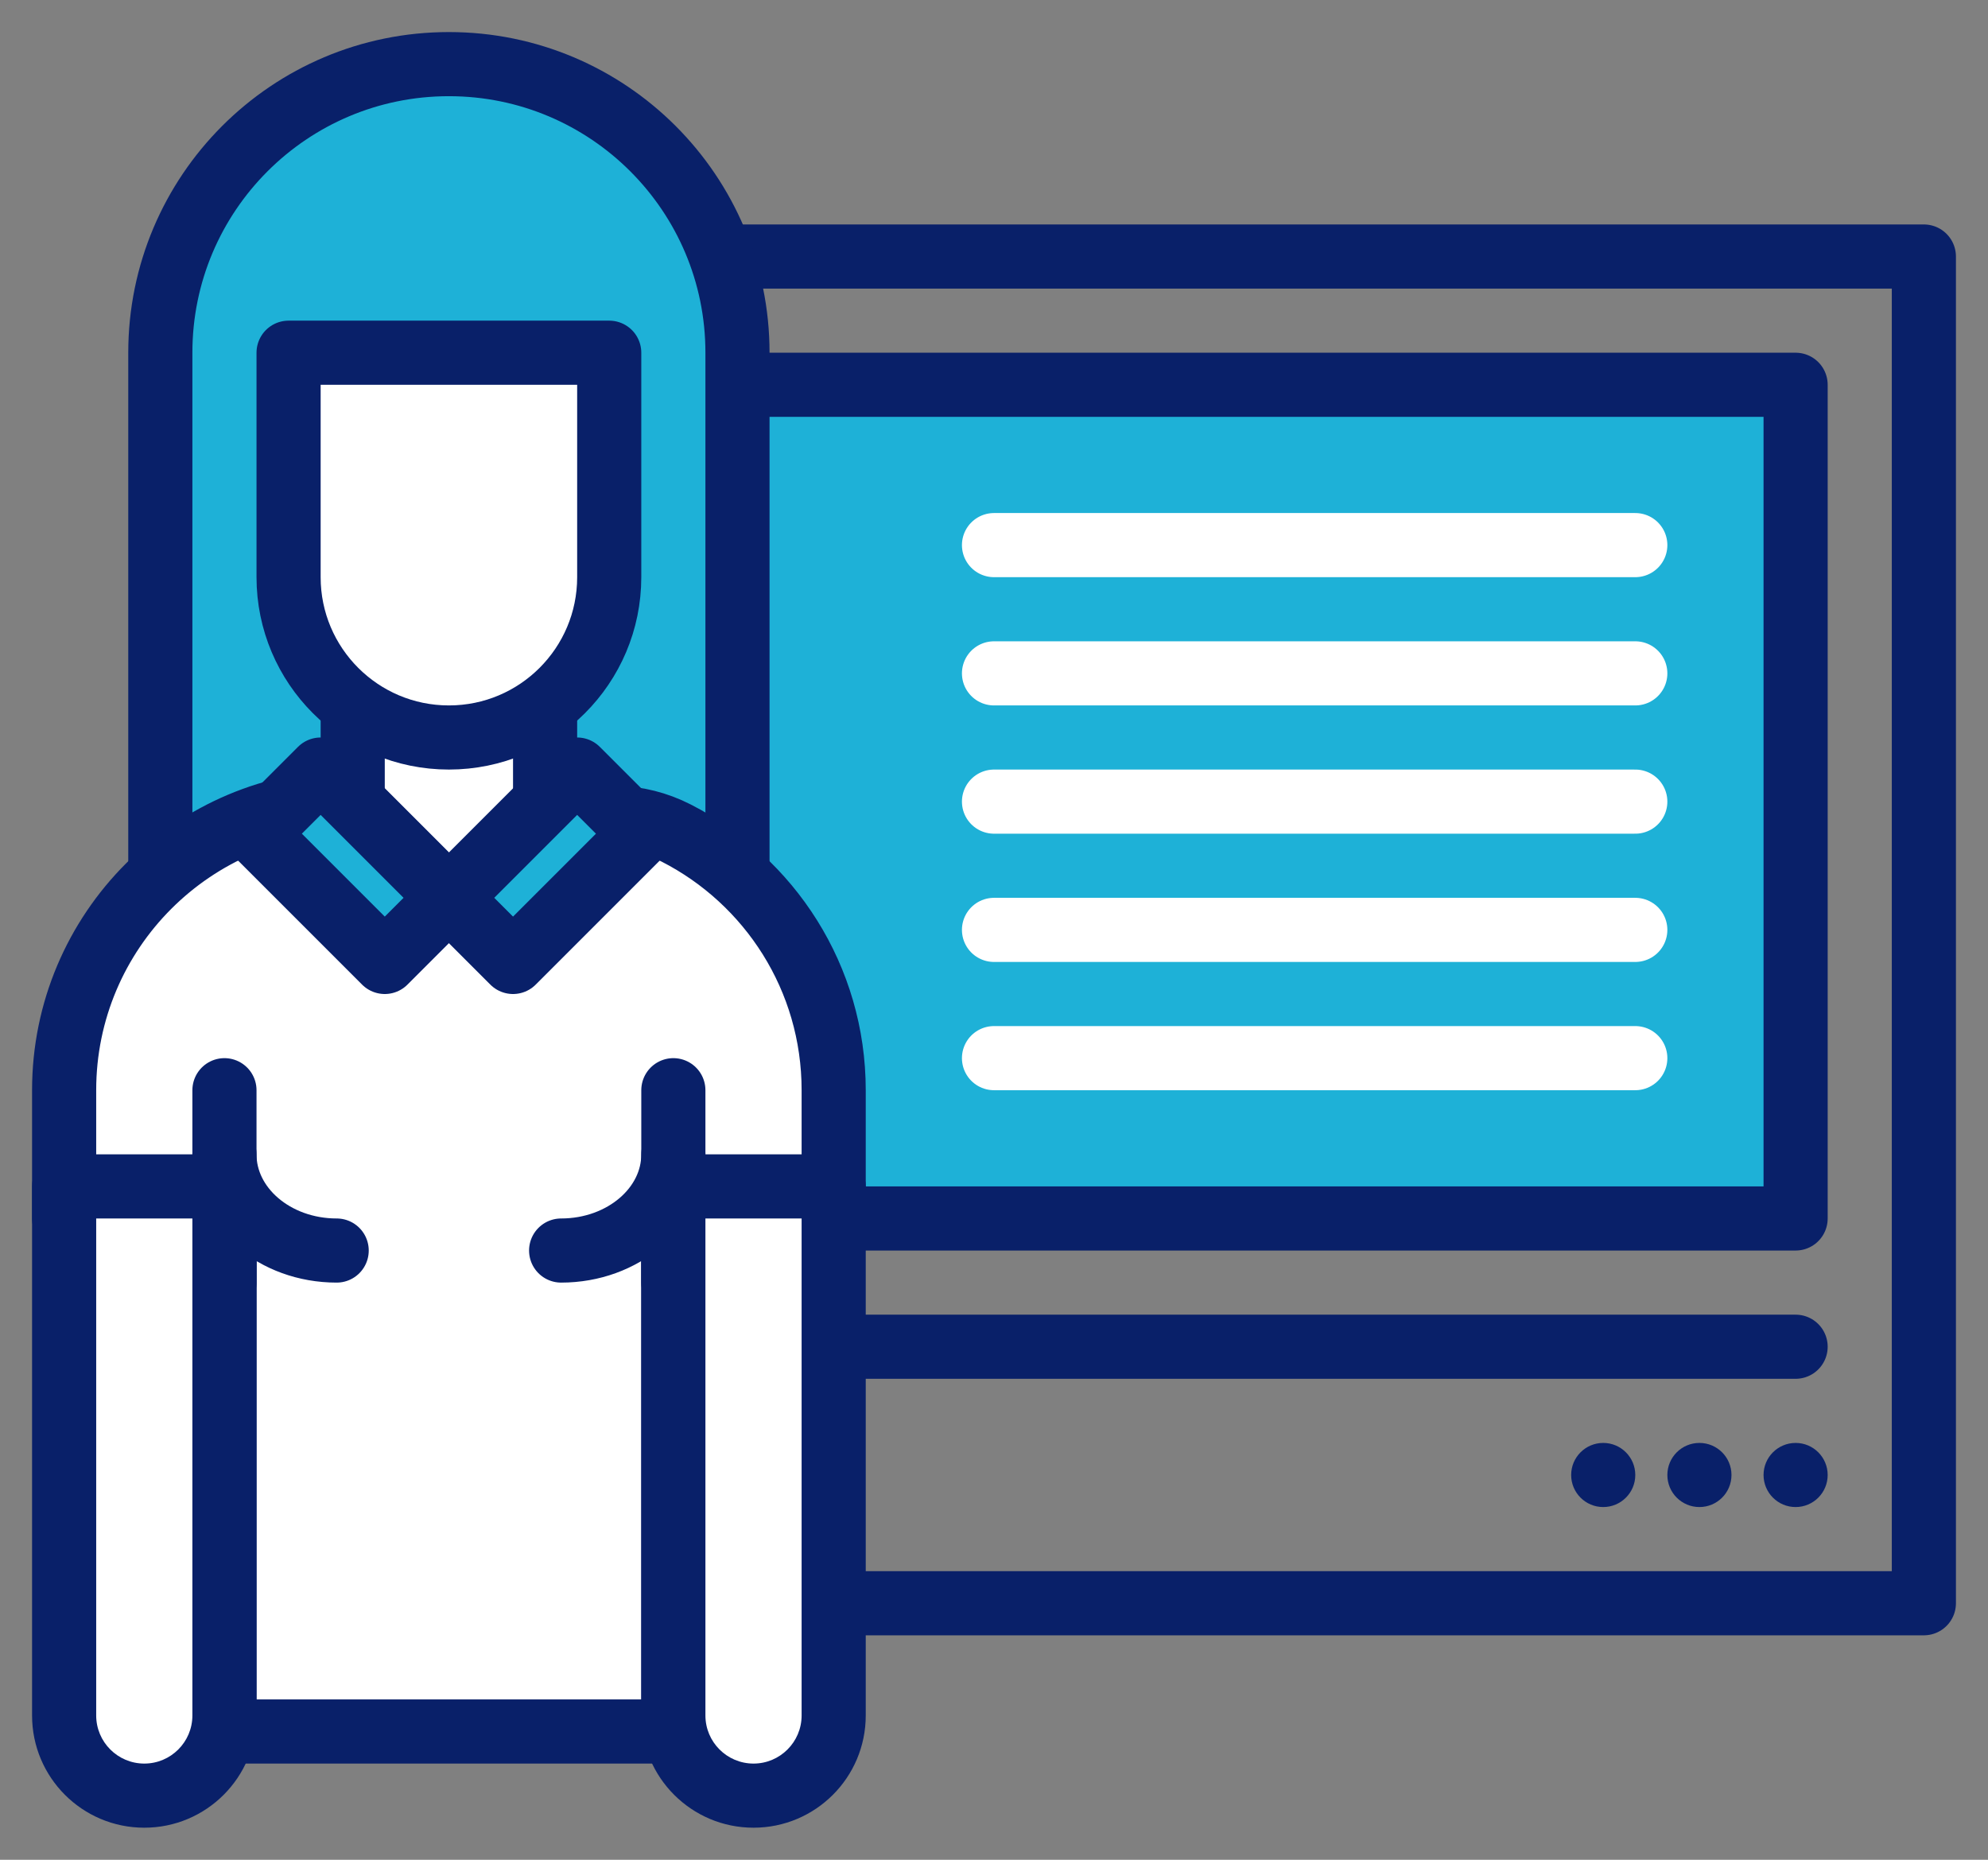 <svg width="62" height="58" viewBox="0 0 62 58" fill="none" xmlns="http://www.w3.org/2000/svg">
<rect x="0" y="0" width="62" height="58" fill="#808080" stroke="none"/>
<rect x="6" y="8" width="54" height="42" stroke="#092069" stroke-width="2" stroke-linejoin="round"/>
<path d="M11 42L56 42" stroke="#092069" stroke-width="2" stroke-linecap="round"/>
<rect x="9" y="12" width="47" height="26" fill="#1EB1D7" stroke="#092069" stroke-width="2" stroke-linejoin="round"/>
<circle cx="50" cy="46" r="1" fill="#092069"/>
<circle cx="53" cy="46" r="1" fill="#092069"/>
<circle cx="56" cy="46" r="1" fill="#092069"/>
<path d="M5 11C5 6.029 9.029 2 14 2C18.971 2 23 6.029 23 11V28H5V11Z" fill="#1EB1D7" stroke="#092069" stroke-width="2" stroke-linejoin="round"/>
<path d="M11 22H17V29H11V22Z" fill="white" stroke="#092069" stroke-width="2" stroke-linejoin="round"/>
<path d="M2 34V38H7V54H14H21V38H26V34C26 30.501 24.004 27.469 21.088 25.98C18.669 24.744 15.921 26.079 14 28L11 25C6.029 25 2 29.029 2 34Z" fill="white" stroke="#092069" stroke-width="2" stroke-linejoin="round"/>
<path d="M8 26L10 24L14 28L12 30L8 26Z" fill="#1EB1D7" stroke="#092069" stroke-width="2" stroke-linejoin="round"/>
<path d="M20 26L18 24L14 28L16 30L20 26Z" fill="#1EB1D7" stroke="#092069" stroke-width="2" stroke-linejoin="round"/>
<line x1="7" y1="40" x2="7" y2="34" stroke="#092069" stroke-width="2" stroke-linecap="round"/>
<line x1="21" y1="40" x2="21" y2="34" stroke="#092069" stroke-width="2" stroke-linecap="round"/>
<path fill-rule="evenodd" clip-rule="evenodd" d="M7 37H2V51.476V51.778V53.5C2 54.881 3.119 56 4.5 56C5.881 56 7 54.881 7 53.5V51.778V51.476V37Z" fill="white"/>
<path d="M2 37V36C1.448 36 1 36.448 1 37H2ZM7 37H8C8 36.448 7.552 36 7 36V37ZM2 38H7V36H2V38ZM3 51.476V37H1V51.476H3ZM3 51.778V51.476H1V51.778H3ZM3 53.5V51.778H1V53.5H3ZM4.5 55C3.672 55 3 54.328 3 53.5H1C1 55.433 2.567 57 4.5 57V55ZM6 53.5C6 54.328 5.328 55 4.5 55V57C6.433 57 8 55.433 8 53.5H6ZM6 51.778V53.5H8V51.778H6ZM6 51.476V51.778H8V51.476H6ZM6 37V51.476H8V37H6Z" fill="#092069"/>
<path fill-rule="evenodd" clip-rule="evenodd" d="M26 37H21V51.476V51.778V53.5C21 54.881 22.119 56 23.5 56C24.881 56 26 54.881 26 53.5V51.778V51.476V37Z" fill="white"/>
<path d="M21 37V36C20.448 36 20 36.448 20 37H21ZM26 37H27C27 36.448 26.552 36 26 36V37ZM21 38H26V36H21V38ZM22 51.476V37H20V51.476H22ZM22 51.778V51.476H20V51.778H22ZM22 53.5V51.778H20V53.5H22ZM23.5 55C22.672 55 22 54.328 22 53.5H20C20 55.433 21.567 57 23.5 57V55ZM25 53.5C25 54.328 24.328 55 23.5 55V57C25.433 57 27 55.433 27 53.5H25ZM25 51.778V53.5H27V51.778H25ZM25 51.476V51.778H27V51.476H25ZM25 37V51.476H27V37H25Z" fill="#092069"/>
<path d="M9 11H19V18C19 20.761 16.761 23 14 23C11.239 23 9 20.761 9 18V11Z" fill="white" stroke="#092069" stroke-width="2" stroke-linejoin="round"/>
<path d="M31 17H51" stroke="white" stroke-width="2" stroke-linecap="round"/>
<path d="M31 21H51" stroke="white" stroke-width="2" stroke-linecap="round"/>
<path d="M31 25H51" stroke="white" stroke-width="2" stroke-linecap="round"/>
<path d="M31 29H51" stroke="white" stroke-width="2" stroke-linecap="round"/>
<path d="M31 33H51" stroke="white" stroke-width="2" stroke-linecap="round"/>
<path d="M10.5 39C8.567 39 7 37.657 7 36" stroke="#092069" stroke-width="2" stroke-linecap="round"/>
<path d="M21 36C21 37.657 19.433 39 17.5 39" stroke="#092069" stroke-width="2" stroke-linecap="round"/>
</svg>
